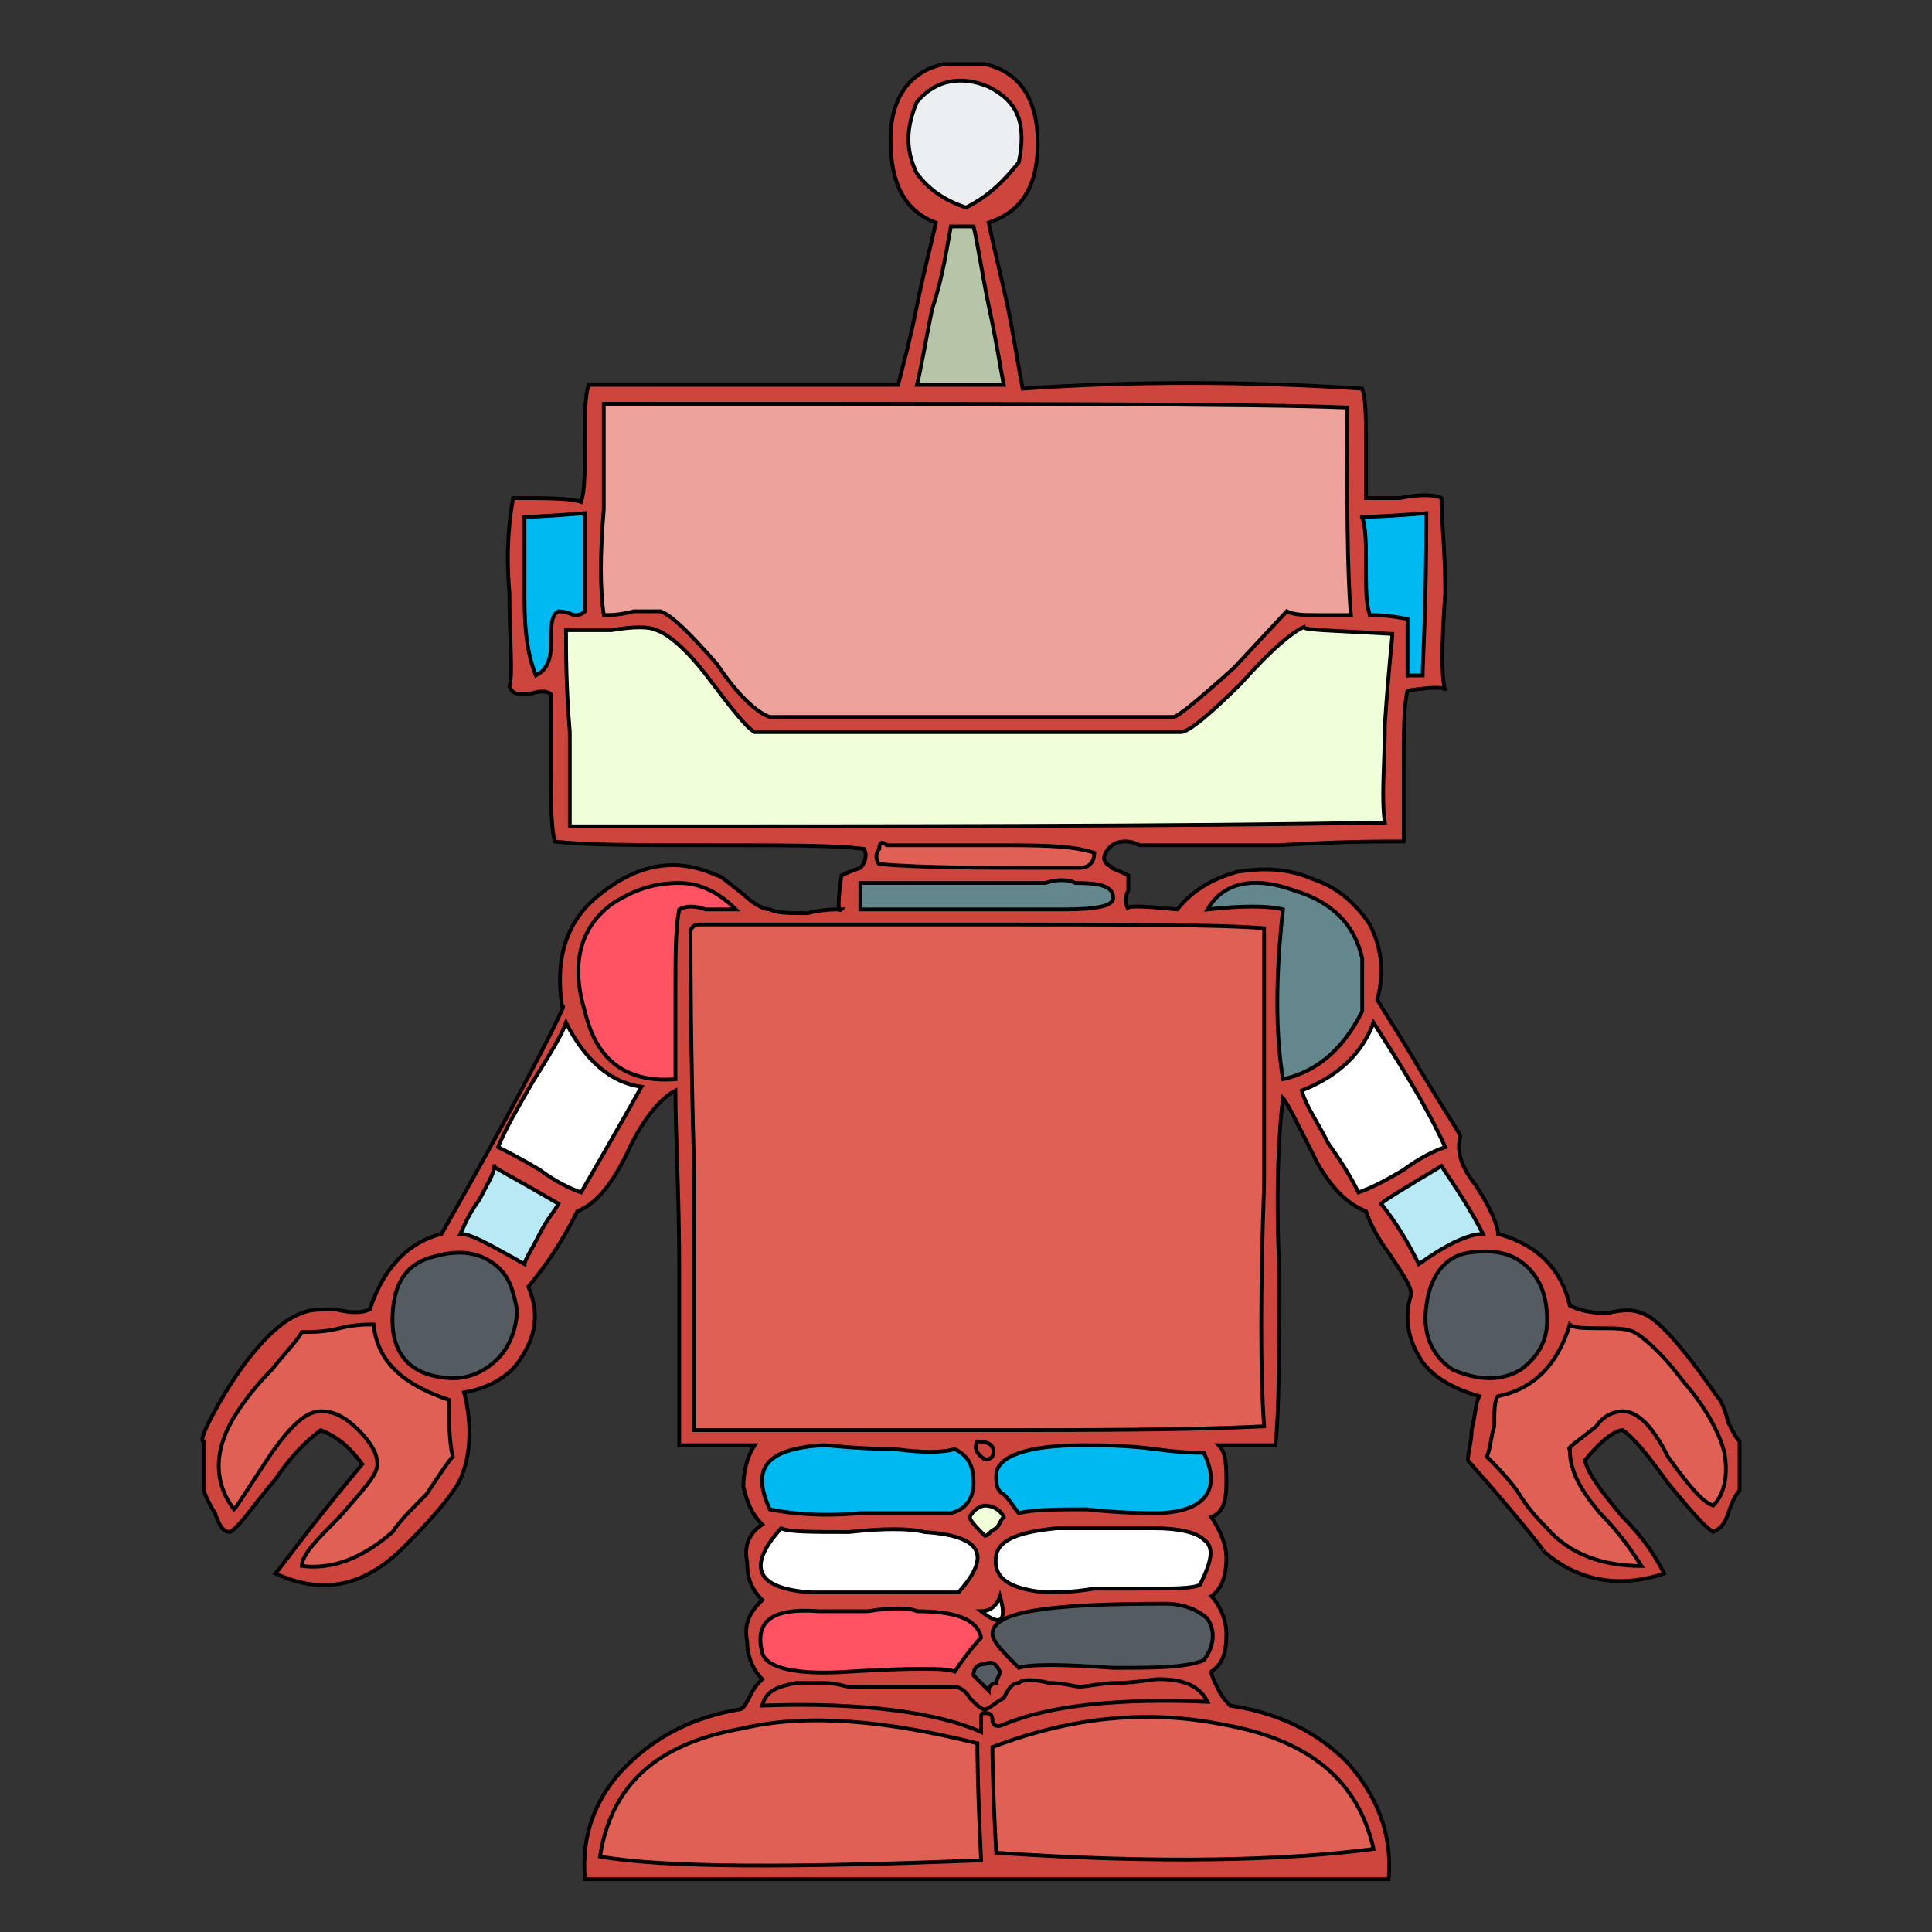 <svg id="th_rob_robot-43" width="100%" height="100%" xmlns="http://www.w3.org/2000/svg" version="1.1" xmlns:xlink="http://www.w3.org/1999/xlink" xmlns:svgjs="http://svgjs.com/svgjs" preserveAspectRatio="xMidYMin slice" data-uid="rob_robot-43" data-keyword="rob_robot-43" viewBox="0 0 512 512" data-colors="[&quot;#ce453e&quot;,&quot;#64878e&quot;,&quot;#3e4347&quot;,&quot;#64878e&quot;,&quot;#eda29b&quot;,&quot;#545b61&quot;,&quot;#545b61&quot;,&quot;#efffd9&quot;,&quot;#3e4347&quot;,&quot;#64878e&quot;,&quot;#00b9f1&quot;,&quot;#eda29b&quot;,&quot;#00b9f1&quot;,&quot;#ce453e&quot;,&quot;#ffffff&quot;,&quot;#b8e9f4&quot;,&quot;#545b61&quot;,&quot;#ff5263&quot;,&quot;#3e4347&quot;,&quot;#e06055&quot;,&quot;#545b61&quot;,&quot;#ce453e&quot;,&quot;#545b61&quot;,&quot;#efffd9&quot;,&quot;#ce453e&quot;,&quot;#e06055&quot;,&quot;#ff5263&quot;,&quot;#545b61&quot;,&quot;#545b61&quot;,&quot;#ffffff&quot;,&quot;#ce453e&quot;,&quot;#efffd9&quot;,&quot;#eceff1&quot;,&quot;#ff5263&quot;,&quot;#3e4347&quot;,&quot;#ff5263&quot;,&quot;#00b9f1&quot;,&quot;#545b61&quot;,&quot;#eceff1&quot;,&quot;#e06055&quot;,&quot;#efffd9&quot;,&quot;#64878e&quot;,&quot;#eda29b&quot;,&quot;#b6c4a7&quot;,&quot;#eceff1&quot;,&quot;#eceff1&quot;]"><rect x="0" y="0" width="512" height="512" fill="#333333" stroke="none"/><path id="th_rob_robot-43_45" d="M435 348C433 347 430 347 426 348C421 348 418 347 416 346C414 337 408 330 397 327C397 325 395 320 391 314C387 309 386 305 387 301C386 299 382 293 376 283C372 276 368 270 365 265C367 257 366 251 363 245C359 239 354 235 348 233C341 230 335 230 328 231C321 233 316 236 312 241C302 240 298 240 299 241C298 239 298 238 299 236C299 234 299 233 299 232C295 230 294 230 295 230C293 229 292 228 293 226C294 224 296 223 298 223C299 223 300 223 302 224C303 224 304 224 305 224C312 224 323 224 339 224C355 223 365 223 372 223C372 221 372 214 372 204C372 194 372 187 373 183C380 182 383 182 383 183C382 180 382 171 383 157C383 146 382 138 382 132C380 131 376 131 371 132C366 132 363 132 362 132C362 130 362 125 362 118C362 111 362 106 361 103C330 101 300 101 271 103C270 98 269 91 267 81C265 72 263 64 262 59C271 56 275 49 275 38C275 26 270 19 261 17L250 17C241 19 236 26 236 37C236 49 240 56 248 59C247 64 245 71 243 81C241 91 239 98 238 102L156 102C155 105 155 110 155 117C155 125 155 130 154 133C151 132 145 132 136 132C135 137 134 146 135 157C135 170 136 178 135 182C136 184 137 184 140 184C143 183 145 183 146 184C146 186 146 193 146 204C146 212 146 219 147 223C155 224 169 224 189 224C208 224 222 224 229 225C230 227 229 229 228 230C225 231 223 232 223 232C222 239 222 242 223 241C221 241 218 241 214 242C209 242 206 242 204 241C202 241 199 239 197 237C193 234 191 232 190 232C179 227 169 229 159 237C150 244 147 254 149 267C151 264 141 285 117 327C109 329 102 335 98 347C96 348 93 348 89 347C85 347 82 347 80 348C74 350 66 358 58 372C54 379 53 382 54 382L54 395C54 395 55 398 57 401C58 404 59 406 61 406C64 404 67 399 73 392C77 386 81 382 85 379C90 381 93 384 96 388C81 406 74 416 73 417C86 423 97 420 107 410C115 402 120 396 122 392C125 385 125 377 123 369C129 368 135 365 138 360C142 354 143 348 140 341C145 335 149 329 153 321C158 319 162 314 166 306C170 297 175 291 179 289C179 301 180 316 180 336C180 362 180 377 180 383L200 383C198 386 197 390 197 394C198 398 199 401 202 404C199 406 197 409 198 414C198 418 199 421 202 424C199 427 197 430 198 435C198 438 199 442 202 445C201 446 200 447 199 449C198 451 197 453 196 453C184 455 174 460 166 468C158 476 154 486 155 498L368 498C369 486 365 476 357 467C349 459 339 454 326 452C325 451 324 450 323 448C322 446 321 444 321 443C324 441 325 438 325 433C325 429 323 425 321 423C324 421 325 417 325 413C325 409 323 405 321 402C324 401 325 398 325 393C325 389 325 385 323 383L338 383C339 374 339 358 339 336C338 314 339 299 340 291C341 292 344 298 349 308C353 315 357 319 362 321C363 324 365 328 368 332C372 338 374 341 374 343C372 349 373 355 377 361C380 365 385 368 392 370C391 372 391 375 390 379C390 382 389 385 389 387C404 404 410 412 409 411C418 419 429 421 441 417C439 413 436 408 430 402C425 396 421 391 420 387C424 382 428 379 430 379C433 381 437 386 442 393C447 399 451 404 454 406C456 405 457 404 458 401C459 398 460 396 461 395L461 382C460 381 459 379 458 377C457 373 456 371 455 370C446 357 439 349 435 348Z " fill-rule="evenodd" fill="#ce453e" stroke-width="1" stroke="#000000"></path><path id="th_rob_robot-43_0" d="M228 359C226 360 224 361 224 364C224 366 225 368 226 370L264 370C264 370 267 370 273 370C277 371 281 371 284 371C293 370 297 368 296 363C295 360 291 359 283 359C280 359 277 359 272 359C268 359 265 359 264 359Z " fill-rule="evenodd" fill="#64878e" stroke-width="1" stroke="#000000"></path><path id="th_rob_robot-43_1" d="M312 368C319 371 324 370 327 365C330 362 330 358 329 354C328 351 326 349 323 347C320 345 316 344 313 345C310 345 307 348 305 352C303 360 305 365 312 368Z " fill-rule="evenodd" fill="#eceff1" stroke-width="1" stroke="#000000"></path><path id="th_rob_robot-43_2" d="M190 353C189 357 189 361 192 365C196 370 200 371 206 369C212 367 215 363 215 358C215 353 214 349 211 347C208 344 204 344 199 345C194 346 191 349 190 353Z " fill-rule="evenodd" fill="#eceff1" stroke-width="1" stroke="#000000"></path><path id="th_rob_robot-43_3" d="M273 355C278 355 281 355 284 355C291 354 295 351 294 345C287 344 276 343 261 343C241 344 230 344 226 344C224 344 224 345 223 347C223 350 223 351 224 353C228 354 241 354 263 354C264 354 268 354 273 355Z " fill-rule="evenodd" fill="#eda29b" stroke-width="1" stroke="#000000"></path><path id="th_rob_robot-43_4" d="M303 299C302 298 301 295 301 291C300 287 299 285 298 284C295 285 294 289 293 294C292 300 291 303 289 305C288 290 286 278 283 269C284 267 281 277 273 297L256 297C254 298 252 301 251 305C250 310 249 313 248 315C246 312 244 307 242 299C239 292 237 287 235 284C233 284 231 286 230 289C229 293 228 294 226 295C225 285 223 275 219 264C217 264 216 265 215 268C215 269 215 270 214 272C214 273 214 275 214 275C213 277 212 281 210 287C208 292 206 296 205 299C205 300 203 300 200 300C198 300 196 300 196 302C196 304 197 304 200 304C204 304 207 304 207 304C209 301 211 296 213 290C216 281 217 276 218 274C219 277 220 282 221 291C222 298 223 303 226 305C227 304 229 302 230 298C231 295 233 293 235 293C242 312 247 322 248 324C248 324 251 317 257 302C267 301 273 301 275 302C277 299 279 292 281 281C282 283 283 288 284 295C285 302 286 306 287 309C287 308 287 309 287 314C287 316 288 317 289 317C288 318 291 310 297 295C298 295 299 296 299 298C299 301 300 303 300 303L326 303L326 335C281 336 237 336 192 335L192 255L325 255C326 260 326 268 326 277C326 290 326 297 326 300C322 299 314 299 303 299Z " fill-rule="evenodd" fill="#545b61" stroke-width="1" stroke="#000000"></path><path id="th_rob_robot-43_5" d="M187 296C188 322 189 336 190 339C198 340 208 340 219 340C290 339 327 338 329 338C330 295 330 267 328 252C304 250 258 250 190 251C187 259 186 274 187 296Z " fill-rule="evenodd" fill="#545b61" stroke-width="1" stroke="#000000"></path><path id="th_rob_robot-43_6" d="M268 134L268 138C270 138 271 137 270 134Z " fill-rule="evenodd" fill="#efffd9" stroke-width="1" stroke="#000000"></path><path id="th_rob_robot-43_7" d="M200 148C200 156 203 161 211 162C217 163 222 162 226 158C229 155 231 151 231 146C231 141 229 137 226 134C222 131 217 130 211 132C204 134 200 139 200 148Z " fill-rule="evenodd" fill="#efffd9" stroke-width="1" stroke="#000000"></path><path id="th_rob_robot-43_8" d="M271 147C271 156 275 160 284 161C289 162 293 160 296 157C299 154 301 150 301 146C301 141 300 137 297 135C294 131 290 130 284 131C275 132 271 137 271 147Z " fill-rule="evenodd" fill="#efffd9" stroke-width="1" stroke="#000000"></path><path id="th_rob_robot-43_9" d="M244 146C240 159 232 165 220 165C227 168 234 166 241 159C247 153 249 146 249 138C249 131 245 125 240 120C234 116 228 114 221 114C214 114 208 117 204 121C199 125 197 131 198 139C200 131 204 125 211 121C218 116 225 116 233 119C244 124 247 133 244 146Z " fill-rule="evenodd" fill="#00b9f1" stroke-width="1" stroke="#000000"></path><path id="th_rob_robot-43_10" d="M309 123C312 126 314 131 315 136C316 142 315 147 313 151C310 156 306 160 300 161C300 162 298 161 296 161C295 160 294 161 294 162C294 165 297 165 303 164C302 164 307 159 318 150C321 139 320 130 314 123C309 116 301 112 292 113C286 113 281 115 277 118C271 122 269 127 270 133C276 121 284 116 294 116C300 116 305 118 309 123Z " fill-rule="evenodd" fill="#eda29b" stroke-width="1" stroke="#000000"></path><path id="th_rob_robot-43_11" d="M264 29L261 29C260 31 261 32 264 32Z " fill-rule="evenodd" fill="#00b9f1" stroke-width="1" stroke="#000000"></path><path id="th_rob_robot-43_12" d="M258 31C259 28 258 26 254 27C250 27 248 28 249 31Z " fill-rule="evenodd" fill="#ce453e" stroke-width="1" stroke="#000000"></path><path id="th_rob_robot-43_13" d="M442 386C438 378 434 374 430 374C428 374 425 375 423 378C418 382 415 384 416 384C416 390 419 395 424 401C430 407 433 412 435 415C425 415 416 412 410 405C408 403 405 400 402 395C399 391 396 388 394 386C395 384 395 381 396 378C396 374 396 371 397 370C407 368 413 361 416 351C417 352 420 352 424 352C428 352 431 352 433 353C435 354 440 358 446 366C453 374 456 381 457 385C458 391 457 396 454 399C451 398 447 393 442 386Z " fill-rule="evenodd" fill="#e06055" stroke-width="1" stroke="#000000"></path><path id="th_rob_robot-43_14" d="M378 346C379 338 383 333 389 332C396 331 401 332 405 336C409 340 410 345 410 350C410 356 407 360 403 363C398 366 392 366 385 363C379 359 377 353 378 346Z " fill-rule="evenodd" fill="#545b61" stroke-width="1" stroke="#000000"></path><path id="th_rob_robot-43_15" d="M382 309C386 315 390 321 393 327C389 327 383 330 376 335C373 329 370 324 366 319C367 318 372 315 382 309Z " fill-rule="evenodd" fill="#b8e9f4" stroke-width="1" stroke="#000000"></path><path id="th_rob_robot-43_16" d="M352 303C349 297 346 293 345 289C355 285 361 279 364 271C371 282 378 293 383 304C380 305 376 307 372 310C367 313 363 315 360 316C359 314 357 310 352 303Z " fill-rule="evenodd" fill="#ffffff" stroke-width="1" stroke="#000000"></path><path id="th_rob_robot-43_17" d="M320 241C324 234 332 232 343 236C353 239 359 245 361 254C361 255 361 257 361 260C361 263 361 266 361 268C356 278 349 284 340 286C338 274 338 259 340 241C336 240 329 240 320 241Z " fill-rule="evenodd" fill="#64878e" stroke-width="1" stroke="#000000"></path><path id="th_rob_robot-43_18" d="M260 379C217 379 192 379 184 379C184 361 184 339 184 312C183 277 183 256 183 247C183 246 184 245 185 245C201 245 225 245 259 245C297 245 323 245 335 246C335 260 335 282 335 314C334 342 334 364 335 378C314 379 289 379 260 379Z " fill-rule="evenodd" fill="#e06055" stroke-width="1" stroke="#000000"></path><path id="th_rob_robot-43_19" d="M266 396C264 395 264 393 264 391C264 386 272 383 287 383C292 383 298 383 306 384C313 385 317 385 319 385C324 395 319 401 306 401C304 401 297 401 288 400C280 400 274 400 270 401C269 400 268 398 266 396Z " fill-rule="evenodd" fill="#00b9f1" stroke-width="1" stroke="#000000"></path><path id="th_rob_robot-43_20" d="M303 421C301 421 297 421 290 421C284 422 280 422 277 422C267 421 263 418 264 412C265 408 270 406 280 405C283 405 287 405 293 405C299 405 303 405 306 405C312 405 317 406 319 408C322 410 321 414 318 420C316 421 311 421 303 421Z " fill-rule="evenodd" fill="#ffffff" stroke-width="1" stroke="#000000"></path><path id="th_rob_robot-43_21" d="M295 442C281 441 273 441 270 442C266 438 263 435 263 433C263 427 278 425 309 425C314 425 318 427 320 429C322 432 322 436 319 440C314 442 306 442 295 442Z " fill-rule="evenodd" fill="#545b61" stroke-width="1" stroke="#000000"></path><path id="th_rob_robot-43_22" d="M264 491C263 473 263 463 263 463C284 455 304 453 324 457C347 461 360 472 364 490C341 493 308 494 264 491Z " fill-rule="evenodd" fill="#e06055" stroke-width="1" stroke="#000000"></path><path id="th_rob_robot-43_23" d="M260 456C260 458 260 459 260 459C249 454 229 451 202 452C203 448 206 447 211 446C213 446 215 446 218 446C222 446 224 447 225 447L253 447C254 447 256 448 257 450C259 452 260 453 261 453C262 453 264 451 266 450C267 448 268 446 270 446C271 445 274 445 278 446C282 446 285 447 286 447C288 447 292 446 296 446C301 446 305 445 307 445C314 445 318 447 320 451C296 450 278 452 266 457C264 458 263 457 263 456C263 454 262 454 261 454C260 454 260 454 260 456Z " fill-rule="evenodd" fill="#ce453e" stroke-width="1" stroke="#000000"></path><path id="th_rob_robot-43_24" d="M159 492C162 473 174 462 197 458C214 454 235 456 259 462C259 462 259 473 260 493C210 495 176 495 159 492Z " fill-rule="evenodd" fill="#e06055" stroke-width="1" stroke="#000000"></path><path id="th_rob_robot-43_25" d="M230 427C236 426 241 426 243 427C253 427 259 429 260 434C260 434 257 437 253 443C251 442 242 442 225 443C211 444 203 442 202 438C200 430 204 426 217 427C219 427 224 427 230 427Z " fill-rule="evenodd" fill="#ff5263" stroke-width="1" stroke="#000000"></path><path id="th_rob_robot-43_26" d="M225 406C234 405 241 405 245 406C260 407 263 412 254 422C252 422 245 422 235 422C226 422 219 422 215 422C200 421 198 415 207 405C209 406 215 406 225 406Z " fill-rule="evenodd" fill="#ffffff" stroke-width="1" stroke="#000000"></path><path id="th_rob_robot-43_27" d="M264 446C263 446 262 447 262 448C261 447 260 446 258 444C258 442 259 441 261 441C263 440 264 441 265 443C265 444 264 445 264 446Z " fill-rule="evenodd" fill="#545b61" stroke-width="1" stroke="#000000"></path><path id="th_rob_robot-43_28" d="M265 423C264 426 262 427 260 427C265 431 267 430 265 423Z " fill-rule="evenodd" fill="#ffffff" stroke-width="1" stroke="#000000"></path><path id="th_rob_robot-43_29" d="M263 386C262 387 261 387 260 386C259 385 258 384 259 382C262 382 264 383 263 386Z " fill-rule="evenodd" fill="#ce453e" stroke-width="1" stroke="#000000"></path><path id="th_rob_robot-43_30" d="M264 405C262 406 262 407 261 407C259 405 257 403 257 402C258 400 260 399 261 399C263 399 265 400 266 402C265 403 265 404 264 405Z " fill-rule="evenodd" fill="#efffd9" stroke-width="1" stroke="#000000"></path><path id="th_rob_robot-43_31" d="M258 393C258 397 256 400 252 401C249 401 241 401 228 401C217 402 209 401 204 400C199 389 203 384 218 383C220 383 227 384 237 384C244 385 250 385 253 384C257 386 258 389 258 393Z " fill-rule="evenodd" fill="#00b9f1" stroke-width="1" stroke="#000000"></path><path id="th_rob_robot-43_32" d="M179 263C179 275 179 283 179 286C166 287 158 281 155 268C151 255 154 245 163 239C168 236 173 234 180 234C186 234 191 237 195 241C193 241 191 241 187 241C184 240 182 240 180 241C179 246 179 253 179 263Z " fill-rule="evenodd" fill="#ff5263" stroke-width="1" stroke="#000000"></path><path id="th_rob_robot-43_33" d="M143 310C138 307 134 305 132 304C134 299 137 294 141 287C146 279 149 274 150 271C155 281 162 287 170 288C170 288 165 297 154 316C151 315 147 313 143 310Z " fill-rule="evenodd" fill="#ffffff" stroke-width="1" stroke="#000000"></path><path id="th_rob_robot-43_34" d="M122 327C123 325 124 322 127 318C129 314 131 311 131 309C130 309 136 312 148 319C147 321 145 323 143 327C141 331 139 334 139 335C130 330 125 327 122 327Z " fill-rule="evenodd" fill="#b8e9f4" stroke-width="1" stroke="#000000"></path><path id="th_rob_robot-43_35" d="M104 350C104 341 107 335 115 333C122 331 127 332 131 335C135 338 136 342 137 347C137 352 135 357 132 360C128 364 123 366 117 365C109 364 104 359 104 350Z " fill-rule="evenodd" fill="#545b61" stroke-width="1" stroke="#000000"></path><path id="th_rob_robot-43_36" d="M90 402C96 395 100 391 100 388C100 385 98 382 95 379C91 375 88 374 85 374C81 374 77 378 72 385C66 394 63 399 62 400C56 392 57 383 63 374C65 371 68 367 72 363C76 358 79 355 80 353C83 353 86 353 90 352C94 351 97 351 99 351C100 361 107 367 119 371C119 377 119 382 120 386C119 387 117 390 113 396C109 400 106 403 104 406C96 413 88 416 80 415C80 412 84 408 90 402Z " fill-rule="evenodd" fill="#e06055" stroke-width="1" stroke="#000000"></path><path id="th_rob_robot-43_37" d="M269 234C270 234 272 234 277 234C280 233 283 233 285 234C292 234 295 235 295 238C295 240 291 241 282 241C279 241 275 241 271 241C266 241 263 241 262 241L228 241C228 237 228 234 228 234Z " fill-rule="evenodd" fill="#64878e" stroke-width="1" stroke="#000000"></path><path id="th_rob_robot-43_38" d="M286 230L282 230C280 230 279 230 279 230C260 230 245 230 233 229C232 228 232 226 233 225C233 223 234 223 235 224C238 224 248 224 264 224C275 224 284 224 290 226C290 228 289 230 286 230Z " fill-rule="evenodd" fill="#e06055" stroke-width="1" stroke="#000000"></path><path id="th_rob_robot-43_39" d="M151 194C150 182 150 173 150 167C152 167 156 167 162 167C168 166 172 166 174 167C177 168 182 172 188 180C194 188 198 193 200 194L313 194C315 194 321 189 329 181C337 172 343 167 346 166C344 167 352 167 369 168C369 169 368 177 367 192C367 202 366 211 367 218C313 219 241 219 151 219C151 214 151 206 151 194Z " fill-rule="evenodd" fill="#efffd9" stroke-width="1" stroke="#000000"></path><path id="th_rob_robot-43_40" d="M146 171C146 176 144 178 142 179C140 174 139 168 139 159C139 146 139 139 139 137C138 137 143 137 155 136C155 155 155 163 155 162C154 163 153 163 152 163C150 162 148 162 148 162C146 163 146 166 146 171Z " fill-rule="evenodd" fill="#00b9f1" stroke-width="1" stroke="#000000"></path><path id="th_rob_robot-43_41" d="M357 108C357 133 357 151 358 163C356 163 353 163 349 163C346 163 343 163 341 162L327 177C317 186 312 190 311 190L204 190C201 189 196 185 190 176C183 168 178 163 175 162C173 162 171 162 168 162C164 163 162 163 160 163C159 156 159 147 160 135C160 121 160 112 160 107C268 107 333 107 357 108Z " fill-rule="evenodd" fill="#eda29b" stroke-width="1" stroke="#000000"></path><path id="th_rob_robot-43_42" d="M258 60C259 64 260 71 262 81C264 90 265 97 266 102L243 102C244 98 245 92 247 82C250 73 251 65 252 60Z " fill-rule="evenodd" fill="#b6c4a7" stroke-width="1" stroke="#000000"></path><path id="th_rob_robot-43_43" d="M262 23C270 27 272 33 270 43C266 48 262 52 256 55C250 53 246 50 243 46C240 40 240 34 243 27C248 21 255 20 262 23Z " fill-rule="evenodd" fill="#eceff1" stroke-width="1" stroke="#000000"></path><path id="th_rob_robot-43_44" d="M377 179L373 179C373 180 373 175 373 164C372 164 369 163 363 163C362 160 362 156 362 150C362 144 362 140 361 137C360 137 366 137 378 136C378 161 377 176 377 179Z " fill-rule="evenodd" fill="#00b9f1" stroke-width="1" stroke="#000000"></path><defs id="SvgjsDefs2137"></defs></svg>